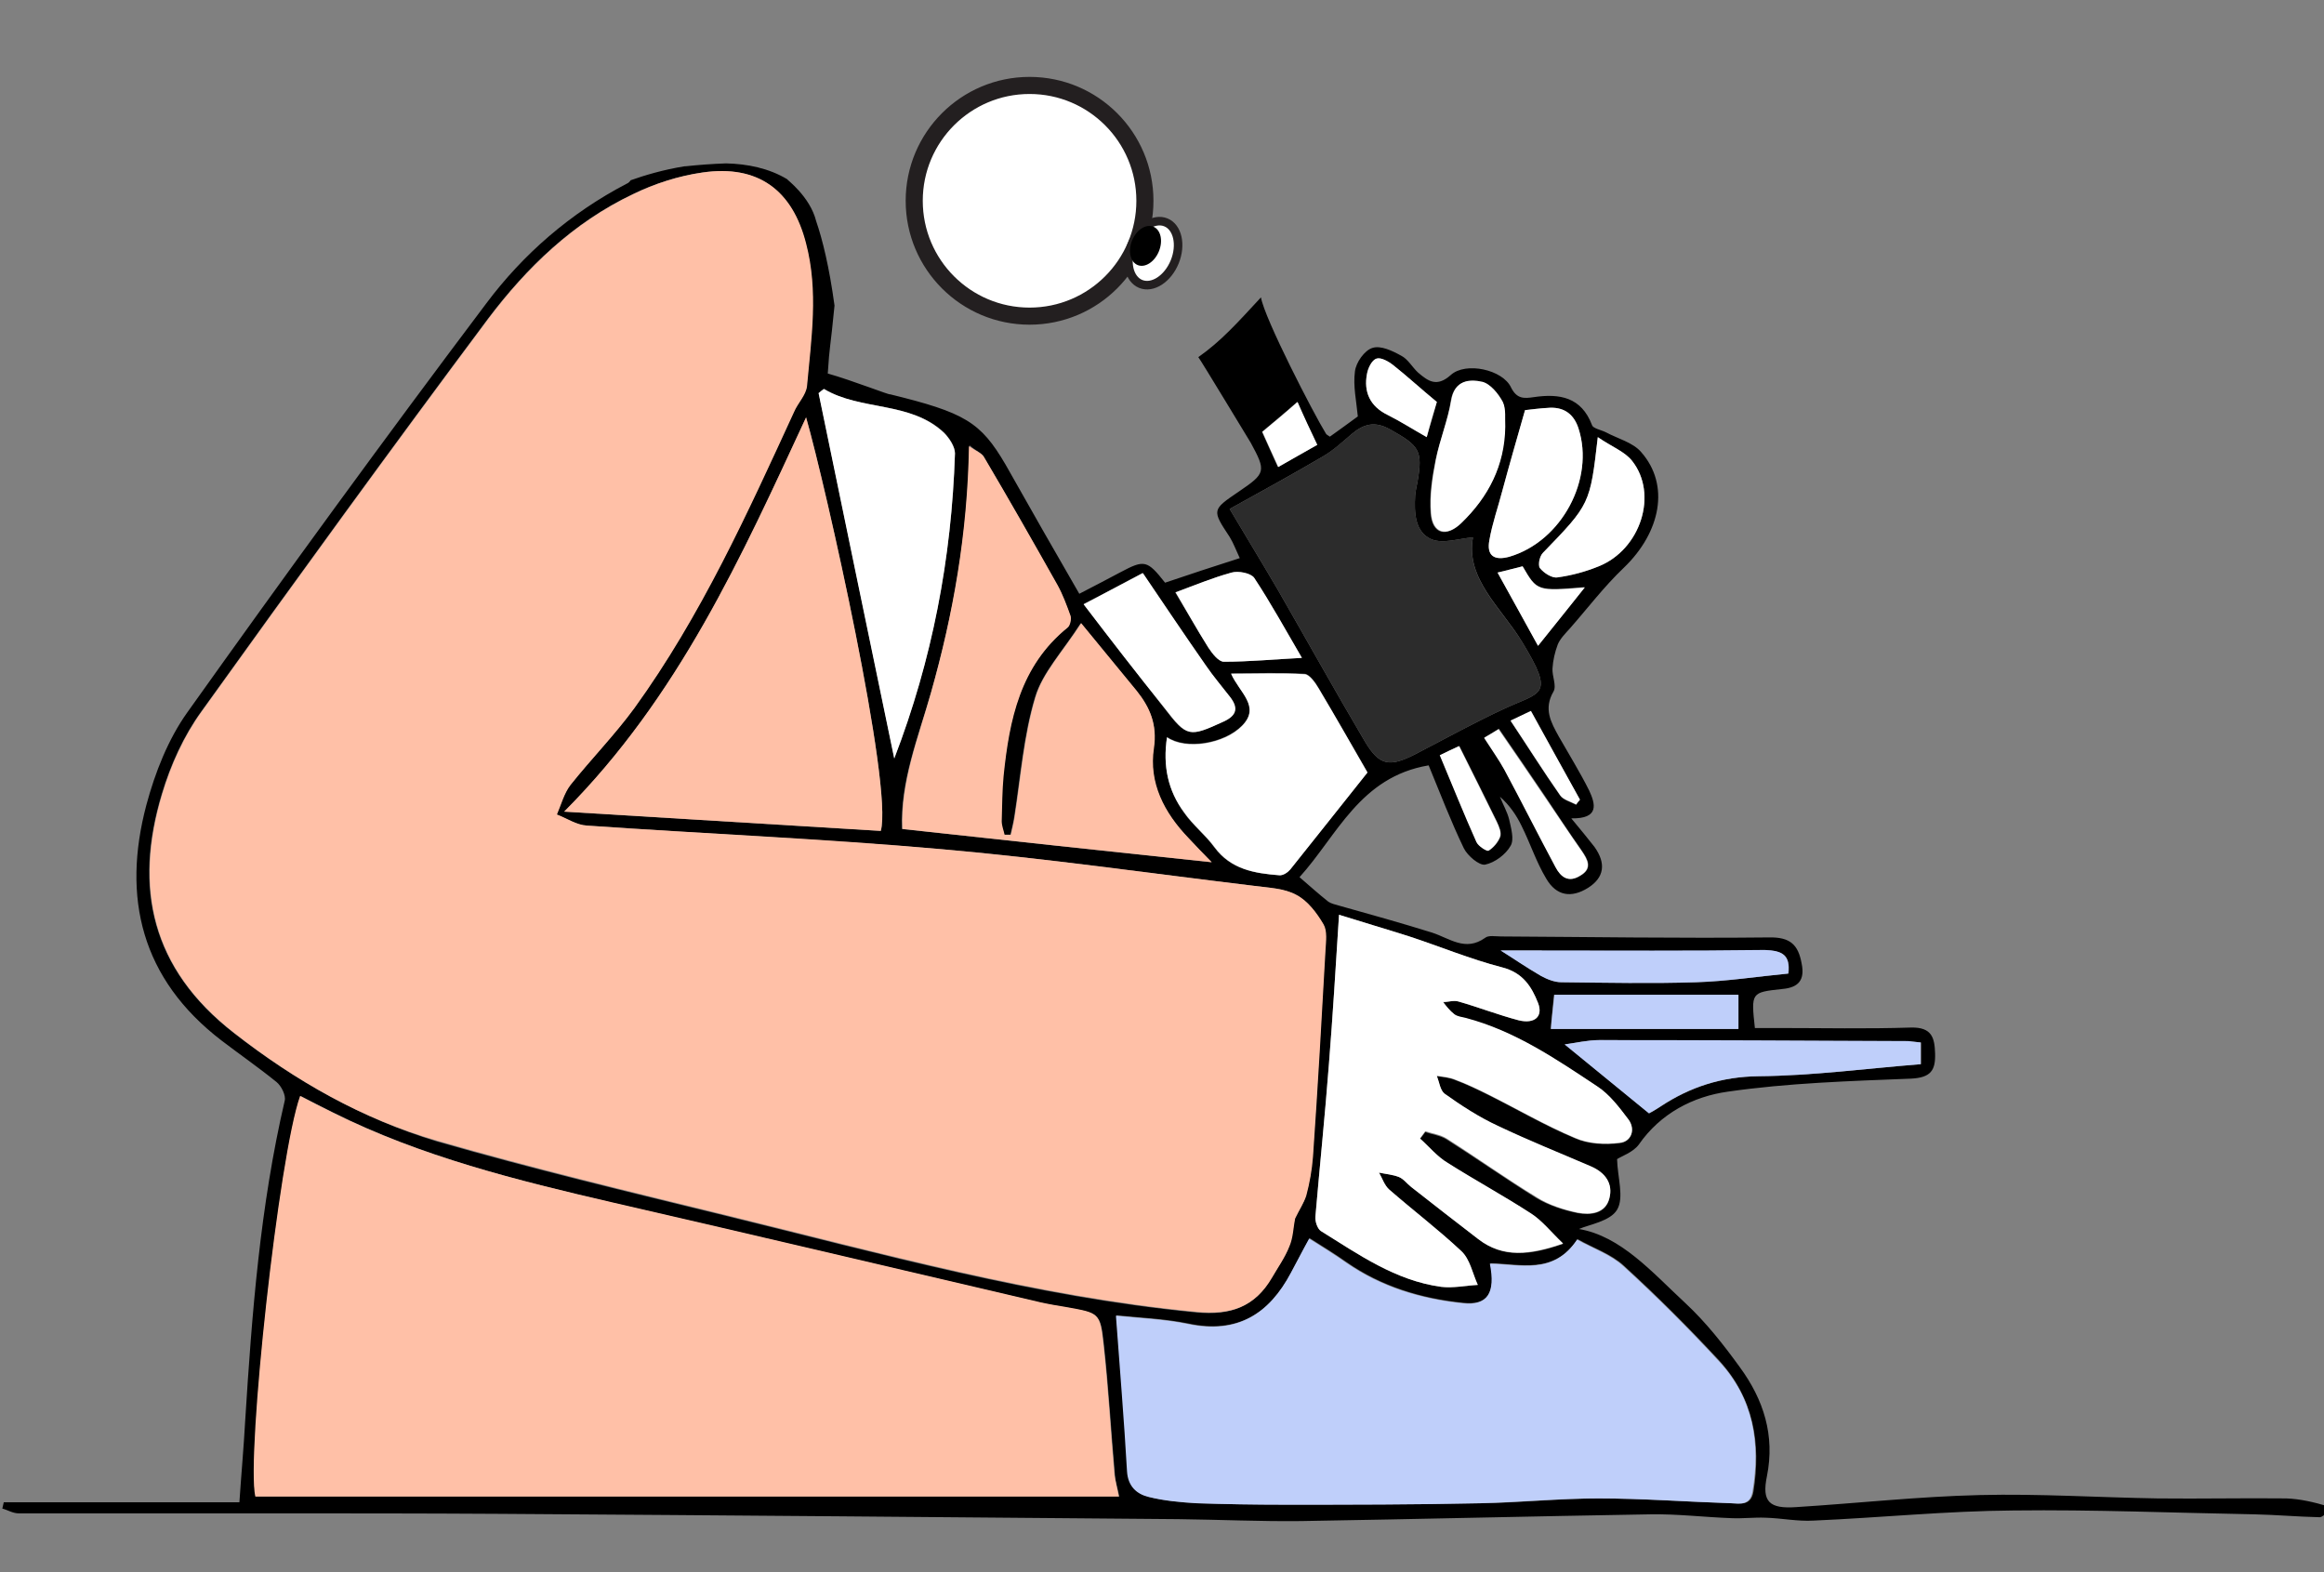 <svg width="272" height="184" viewBox="0 0 272 184" fill="none" xmlns="http://www.w3.org/2000/svg">
<rect x="0" y="0" width="272" height="184" fill="#808080" stroke="none"/>
<g clip-path="url(#clip0_2254_2435)">
<path d="M267.597 175.37C262.578 175.313 257.558 175.426 252.539 175.37C245.602 175.257 238.665 174.806 231.728 174.975C224.566 175.144 217.403 175.934 210.241 176.385C207.082 176.611 206.18 175.765 206.8 172.775C207.759 167.98 206.405 163.806 203.642 160.027C201.724 157.376 199.638 154.725 197.269 152.525C193.321 148.858 189.712 144.684 184.805 143.838C185.933 143.331 188.471 142.936 189.261 141.582C190.107 140.172 189.317 137.803 189.261 135.659C189.768 135.321 191.122 134.869 191.798 133.967C194.336 130.3 198.171 128.326 202.232 127.762C209.282 126.747 216.501 126.521 223.663 126.239C225.976 126.126 226.54 125.28 226.483 123.306C226.427 121.501 226.145 120.204 223.663 120.26C218.475 120.429 213.286 120.316 208.097 120.316H205.39C204.939 116.142 204.939 116.142 208.605 115.747C210.523 115.578 211.256 114.676 210.861 112.758C210.466 110.558 209.507 109.655 207.026 109.712C196.592 109.825 186.102 109.655 175.669 109.599C175.048 109.599 174.202 109.43 173.808 109.768C171.495 111.404 169.691 109.825 167.604 109.148C163.994 108.02 160.329 107.004 156.719 105.989C156.324 105.876 155.817 105.763 155.478 105.538C154.407 104.692 153.335 103.733 152.094 102.661C156.493 97.81 159.144 90.928 167.209 89.575C168.563 92.846 169.803 96.118 171.326 99.277C171.777 100.179 173.131 101.307 173.808 101.194C174.936 100.969 176.233 100.01 176.797 98.995C177.248 98.261 176.853 96.907 176.627 95.892C176.402 94.99 175.894 94.144 175.556 93.241C176.684 94.256 177.473 95.385 178.094 96.682C179.109 98.713 179.786 100.856 180.97 102.83C182.154 104.861 183.903 105.143 185.877 103.902C187.738 102.717 188.02 101.082 186.61 99.107C185.82 98.092 184.974 97.077 183.903 95.779C187.23 95.836 186.723 94.087 185.99 92.508C184.918 90.364 183.621 88.277 182.436 86.19C181.534 84.554 180.632 82.975 181.816 80.944C182.211 80.267 181.647 79.139 181.703 78.237C181.76 77.278 181.985 76.319 182.324 75.416C182.606 74.74 183.226 74.119 183.734 73.555C185.82 71.186 187.738 68.647 190.05 66.448C194.393 62.273 195.464 56.746 192.08 52.91C191.122 51.782 189.317 51.331 187.963 50.597C187.399 50.315 186.441 50.146 186.328 49.751C185.087 46.48 182.549 46.028 179.504 46.48C178.376 46.649 177.53 46.705 176.853 45.351C175.894 43.264 171.552 42.305 169.803 43.885C168.168 45.351 167.153 44.618 165.968 43.603C165.292 42.982 164.784 42.023 163.994 41.629C162.979 41.064 161.569 40.388 160.61 40.726C159.708 41.008 158.693 42.418 158.58 43.49C158.355 45.182 158.749 46.931 158.919 48.736C157.903 49.469 156.775 50.315 155.647 51.105C155.422 50.936 155.253 50.879 155.196 50.767C153.73 48.397 147.977 37.229 147.583 34.803C144.763 37.849 142.902 39.936 140.251 41.798C140.533 42.136 146.285 51.669 146.398 51.838C148.203 55.166 148.147 55.392 144.988 57.535C141.83 59.679 141.83 59.679 143.917 62.838C144.368 63.571 144.65 64.361 145.101 65.32C142.112 66.278 139.179 67.237 136.359 68.196C134.273 65.545 133.934 65.489 131.171 66.955C129.592 67.801 127.956 68.647 126.321 69.494C123.444 64.53 120.624 59.566 117.692 54.377C114.759 49.356 112.898 48.285 104.156 46.141C104.269 46.31 99.701 44.505 96.881 43.716C97.106 40.218 97.163 41.008 97.671 35.762C97.05 31.193 96.261 28.034 95.527 25.891C94.794 22.958 92.031 20.983 92.144 20.983C90 19.686 87.463 19.178 84.981 19.122C83.402 19.178 81.823 19.291 80.244 19.46C80.187 19.46 80.187 19.46 80.131 19.46C77.649 19.855 75.393 20.532 73.814 21.096C73.701 21.265 73.532 21.435 73.363 21.491C66.764 24.932 61.237 29.727 56.895 35.536C44.995 51.331 33.377 67.294 21.928 83.37C19.672 86.529 18.15 90.421 17.134 94.2C14.258 105.03 16.514 114.563 25.933 121.783C28.076 123.419 30.275 124.942 32.362 126.634C32.926 127.085 33.49 128.213 33.321 128.834C30.444 141.187 29.486 153.709 28.696 166.288C28.527 169.391 28.245 172.437 28.019 175.821H0.441C0.384 176.047 0.328 176.329 0.271 176.554C0.892 176.724 1.512 177.118 2.189 177.118C11.889 177.118 21.59 177.118 31.29 177.118C40.37 177.118 49.45 177.118 58.53 177.175C85.037 177.344 111.488 177.57 137.939 177.795C142.732 177.852 147.526 178.077 152.264 178.021C165.855 177.795 179.504 177.457 193.152 177.231C196.31 177.175 199.525 177.57 202.683 177.682C203.98 177.739 205.334 177.57 206.631 177.626C208.549 177.682 210.41 178.077 212.271 177.964C220.054 177.626 227.837 176.836 235.676 176.78C245.094 176.667 254.456 177.062 263.875 177.231C266.413 177.288 268.951 177.513 271.489 177.57C271.771 177.57 272.109 177.231 272.391 177.006C272.391 176.78 272.391 176.498 272.391 176.272C270.868 175.821 269.233 175.426 267.597 175.37ZM223.325 121.896C223.776 121.896 224.227 121.952 224.848 122.009V124.547C218.475 125.055 212.158 125.901 205.842 125.957C201.555 126.014 197.889 127.198 194.449 129.454C193.829 129.849 193.265 130.188 193.039 130.3C189.655 127.537 186.497 124.942 183.17 122.234C184.467 122.065 185.82 121.727 187.23 121.727C199.187 121.783 211.256 121.839 223.325 121.896ZM181.478 120.429C181.59 119.301 181.703 118.117 181.872 116.424H203.416V120.429H181.478ZM180.462 111.291C189.148 111.291 197.833 111.348 206.575 111.235C208.661 111.235 209.564 111.799 209.338 113.942C205.785 114.281 202.176 114.845 198.566 114.958C193.321 115.127 188.02 115.014 182.775 114.958C181.985 114.958 181.139 114.619 180.406 114.224C178.658 113.209 177.022 112.081 175.669 111.235H180.462V111.291ZM156.719 107.061C159.595 107.963 162.302 108.753 164.953 109.599C168.563 110.784 172.116 112.25 175.781 113.209C178.263 113.83 179.278 115.522 180.011 117.383C180.632 118.963 179.617 119.865 177.755 119.414C175.387 118.793 173.074 117.891 170.706 117.214C170.142 117.045 169.521 117.27 168.901 117.327C169.296 117.835 169.691 118.342 170.198 118.737C170.536 119.019 171.1 119.075 171.552 119.188C177.304 120.711 182.098 123.983 186.948 127.198C188.415 128.157 189.543 129.68 190.614 131.09C191.46 132.275 190.896 133.685 189.543 133.798C187.851 134.023 185.877 133.911 184.354 133.234C180.857 131.767 177.586 129.849 174.202 128.157C172.962 127.537 171.664 126.916 170.311 126.408C169.634 126.126 168.901 126.07 168.168 125.957C168.45 126.69 168.563 127.649 169.07 128.044C171.044 129.454 173.131 130.808 175.33 131.823C178.883 133.516 182.549 134.982 186.215 136.562C187.907 137.295 188.809 138.592 188.358 140.285C187.907 142.09 186.102 142.259 184.636 141.977C183 141.638 181.252 141.074 179.842 140.228C176.289 138.028 172.849 135.603 169.296 133.346C168.563 132.895 167.66 132.782 166.814 132.5C166.589 132.782 166.419 133.064 166.194 133.29C167.265 134.249 168.224 135.434 169.465 136.167C172.68 138.197 176.007 140.003 179.222 142.09C180.519 142.936 181.478 144.233 182.944 145.587C179.053 146.941 175.894 147.279 173.018 145.023C170.367 142.992 167.773 140.961 165.179 138.931C164.671 138.536 164.276 137.972 163.712 137.746C162.979 137.464 162.19 137.408 161.4 137.239C161.795 137.915 162.02 138.705 162.584 139.213C165.404 141.638 168.337 143.895 171.044 146.433C172.059 147.392 172.341 149.028 172.962 150.381C171.552 150.494 170.085 150.776 168.675 150.607C163.318 149.874 159.031 146.828 154.576 144.064C154.181 143.782 153.899 142.936 153.956 142.372C154.463 136.449 155.083 130.47 155.535 124.547C155.986 118.906 156.324 113.266 156.719 107.061ZM150.966 101.758C150.684 102.097 150.12 102.492 149.669 102.435C146.793 102.21 144.03 101.758 142.112 99.164C141.04 97.697 139.574 96.569 138.559 95.102C136.698 92.508 136.077 89.631 136.585 86.246C138.785 87.769 143.296 87.036 145.383 84.893C147.583 82.636 145.045 81.001 144.086 78.801C147.131 78.801 149.951 78.688 152.715 78.857C153.279 78.914 153.956 79.873 154.35 80.549C156.268 83.821 158.185 87.149 160.046 90.364C157.114 94.087 154.068 97.923 150.966 101.758ZM175.612 97.923C175.387 98.543 174.823 99.22 174.259 99.559C174.09 99.671 173.074 99.051 172.849 98.543C171.382 95.215 170.029 91.887 168.563 88.39C169.352 87.995 170.085 87.657 170.818 87.318C172.341 90.364 173.808 93.297 175.218 96.174C175.443 96.738 175.781 97.415 175.612 97.923ZM185.144 99.559C185.877 100.63 186.441 101.646 184.974 102.492C183.621 103.338 182.718 102.661 182.098 101.476C180.124 97.697 178.15 93.862 176.12 90.082C175.443 88.841 174.654 87.713 173.751 86.303C174.315 85.965 174.823 85.683 175.443 85.288C177.304 87.995 179.053 90.534 180.801 93.128C182.267 95.328 183.677 97.472 185.144 99.559ZM184.918 93.636C184.749 93.805 184.636 93.974 184.467 94.2C183.846 93.862 182.944 93.636 182.606 93.128C180.632 90.308 178.827 87.431 176.797 84.385C177.643 83.99 178.489 83.595 179.222 83.257C181.196 86.867 183.057 90.251 184.918 93.636ZM180.011 75.586C178.319 72.54 176.853 69.832 175.274 67.012C176.289 66.786 177.248 66.504 178.207 66.278C179.899 69.155 179.899 69.155 185.482 68.704C183.734 70.96 182.042 73.047 180.011 75.586ZM187.005 51.161C188.64 52.289 190.163 52.853 191.009 53.925C194.111 57.817 192.024 64.304 187.117 66.278C185.595 66.899 183.959 67.35 182.324 67.576C181.703 67.689 180.745 67.068 180.293 66.504C180.011 66.166 180.237 65.094 180.632 64.699C186.102 59.002 186.102 59.002 187.005 51.161ZM178.489 48.002C179.053 47.946 180.237 47.777 181.421 47.721C183.17 47.664 184.241 48.567 184.749 50.146C186.666 56.069 182.775 63.345 176.684 65.15C174.879 65.658 173.977 65.037 174.315 63.232C174.654 61.258 175.33 59.34 175.838 57.422C176.627 54.489 177.473 51.556 178.489 48.002ZM169.803 46.874C170.198 44.562 171.89 44.392 173.413 44.731C174.372 44.956 175.33 46.141 175.838 47.1C176.289 47.946 176.063 49.074 176.12 49.977C176.063 54.546 174.146 58.212 170.988 61.258C169.239 62.95 167.604 62.499 167.435 60.074C167.265 58.043 167.604 55.9 167.999 53.869C168.506 51.5 169.465 49.187 169.803 46.874ZM159.99 43.772C160.103 43.095 160.554 42.136 161.118 41.967C161.626 41.798 162.528 42.305 163.092 42.757C164.728 44.054 166.25 45.464 168.168 47.044C167.886 48.115 167.435 49.695 166.983 51.161C165.291 50.202 163.882 49.3 162.415 48.567C160.328 47.551 159.595 45.859 159.99 43.772ZM151.812 47.044C152.602 48.736 153.335 50.315 154.125 52.064C152.546 52.966 151.023 53.812 149.557 54.658C148.88 53.136 148.259 51.838 147.695 50.541C149.049 49.413 150.346 48.341 151.812 47.044ZM143.917 59.566C147.583 57.535 151.192 55.561 154.745 53.474C156.042 52.741 157.114 51.725 158.242 50.767C159.595 49.638 160.892 49.243 162.697 50.259C166.137 52.177 166.532 52.741 165.912 56.351C165.799 56.915 165.686 57.422 165.63 57.987C165.517 59.961 165.573 62.273 167.547 63.12C168.901 63.684 170.818 63.007 172.398 62.894C171.495 67.745 175.781 71.186 178.15 75.134C182.042 81.508 180.35 80.944 176.12 82.918C172.567 84.554 169.127 86.472 165.63 88.277C162.641 89.8 161.456 89.631 159.765 86.811C156.268 80.888 152.94 74.909 149.5 68.93C147.752 65.94 145.891 62.894 143.917 59.566ZM144.142 67.012C144.932 66.786 146.398 67.068 146.793 67.632C148.767 70.622 150.459 73.724 152.376 76.996C149.105 77.165 146.173 77.447 143.24 77.447C142.62 77.447 141.886 76.488 141.435 75.811C140.082 73.668 138.841 71.468 137.544 69.324C139.687 68.591 141.886 67.632 144.142 67.012ZM133.709 67.068C136.19 70.735 138.615 74.345 141.097 77.898C141.943 79.139 142.958 80.324 143.917 81.565C144.875 82.806 144.763 83.708 143.184 84.442C139.123 86.303 138.897 86.303 136.247 82.862C133.201 78.914 130.099 74.965 126.828 70.678C128.971 69.606 131.171 68.422 133.709 67.068ZM115.154 53.474C118.087 58.438 120.906 63.458 123.726 68.478C124.347 69.606 124.854 70.847 125.249 72.088C125.362 72.483 125.193 73.216 124.911 73.442C119.327 77.955 118.087 84.272 117.41 90.759C117.241 92.508 117.184 94.313 117.184 96.118C117.184 96.682 117.41 97.189 117.523 97.697C117.748 97.697 118.03 97.697 118.256 97.697C118.425 96.964 118.594 96.287 118.707 95.554C119.44 90.872 119.778 86.134 121.132 81.621C121.978 78.744 124.347 76.263 126.49 72.934C128.971 75.98 131.002 78.406 132.976 80.831C134.611 82.806 135.457 84.836 135.006 87.544C134.385 91.605 136.19 95.102 139.066 98.092C139.912 98.995 140.758 99.841 141.774 100.912C129.479 99.615 117.466 98.318 105.566 97.02C105.341 91.492 107.427 86.359 108.95 81.114C111.601 71.806 113.293 62.33 113.462 52.12C114.251 52.797 114.928 53.023 115.154 53.474ZM96.43 45.521C100.772 48.115 106.525 46.931 110.473 50.597C111.093 51.218 111.77 52.233 111.77 53.023C111.375 65.263 109.119 77.165 104.664 88.728C101.675 74.345 98.742 60.186 95.809 45.972C95.979 45.859 96.204 45.69 96.43 45.521ZM103.085 97.246C90.959 96.513 78.89 95.779 66.031 94.99C79.454 81.508 86.786 65.15 94.343 48.849C96.655 56.915 104.551 92.056 103.085 97.246ZM27.342 120.88C17.698 113.378 15.612 103.902 18.939 92.903C19.954 89.518 21.477 86.134 23.564 83.257C34.618 67.858 45.785 52.459 57.12 37.285C61.632 31.306 67.046 26.06 74.04 22.732C76.578 21.491 79.398 20.589 82.161 20.194C88.703 19.235 92.707 22.281 94.287 28.486C95.753 34.07 94.907 39.598 94.399 45.182C94.287 46.254 93.328 47.156 92.877 48.228C87.406 60.13 81.992 72.088 74.209 82.862C71.897 86.021 69.133 88.841 66.708 91.887C65.975 92.846 65.637 94.144 65.129 95.328C66.313 95.779 67.441 96.569 68.682 96.625C82.499 97.584 96.43 98.205 110.191 99.389C122.429 100.461 134.555 102.21 146.737 103.676C148.429 103.902 150.29 103.958 151.7 104.748C152.997 105.425 154.068 106.835 154.858 108.189C155.309 108.979 155.14 110.163 155.083 111.178C154.632 119.245 154.181 127.311 153.617 135.377C153.504 136.9 153.222 138.48 152.828 139.946C152.602 140.849 151.982 141.695 151.53 142.654C151.305 143.725 151.248 144.91 150.854 145.925C150.346 147.223 149.5 148.407 148.767 149.592C146.793 152.976 144.03 153.991 139.969 153.597C121.132 151.792 103.028 146.715 84.812 142.259C73.532 139.495 62.196 136.787 51.086 133.572C42.344 130.921 34.505 126.465 27.342 120.88ZM29.937 175.144C28.865 170.35 32.7 135.151 35.182 128.27C36.479 128.947 37.72 129.567 38.96 130.188C49.338 135.377 60.561 138.141 71.784 140.792C88.478 144.628 105.115 148.576 121.809 152.468C122.824 152.694 123.839 152.863 124.854 153.033C128.633 153.709 128.802 153.653 129.197 157.319C129.761 162.396 130.043 167.529 130.494 172.606C130.55 173.452 130.832 174.242 131.002 175.144H29.937ZM205.221 174.58C204.939 176.216 203.755 175.99 202.683 175.934C197.495 175.765 192.306 175.37 187.174 175.37C182.549 175.37 177.981 175.877 173.356 175.934C165.686 176.103 158.073 176.103 150.402 176.103C146.962 176.103 143.522 176.047 140.138 175.934C138.277 175.821 136.359 175.652 134.555 175.201C133.145 174.862 132.13 173.96 132.017 172.211C131.678 166.175 131.171 160.196 130.663 153.935C133.427 154.217 136.303 154.33 139.066 154.894C144.875 156.135 148.598 153.709 151.136 148.915C151.812 147.674 152.433 146.433 153.279 144.91C154.801 145.869 156.268 146.771 157.621 147.73C161.682 150.551 166.307 151.961 171.213 152.468C174.146 152.807 175.105 151.284 174.428 147.843C177.981 147.9 181.872 149.197 184.636 145.023C186.441 146.038 188.584 146.771 190.05 148.125C193.942 151.679 197.664 155.402 201.217 159.237C205.278 163.693 206.124 168.939 205.221 174.58Z" fill="black"/>
<path d="M151.587 142.597C151.362 143.669 151.362 144.854 150.911 145.869C150.403 147.166 149.557 148.351 148.88 149.535C146.906 152.92 144.087 153.935 140.082 153.54C121.245 151.735 103.142 146.659 84.925 142.203C73.646 139.439 62.366 136.731 51.199 133.516C42.401 130.978 34.618 126.521 27.399 120.881C17.755 113.378 15.669 103.902 18.996 92.903C20.011 89.518 21.534 86.134 23.621 83.257C34.675 67.858 45.842 52.459 57.178 37.285C61.689 31.306 67.103 26.06 74.097 22.732C76.635 21.491 79.455 20.589 82.218 20.194C88.76 19.235 92.764 22.281 94.344 28.486C95.81 34.07 94.964 39.598 94.456 45.182C94.344 46.254 93.385 47.157 92.934 48.228C87.463 60.13 82.049 72.088 74.266 82.862C71.954 86.021 69.19 88.841 66.765 91.887C66.032 92.846 65.694 94.144 65.186 95.328C66.37 95.779 67.498 96.569 68.739 96.626C82.556 97.585 96.43 98.149 110.248 99.389C122.486 100.461 134.612 102.21 146.794 103.676C148.486 103.902 150.347 103.959 151.757 104.748C153.054 105.425 154.125 106.835 154.915 108.189C155.366 108.979 155.197 110.163 155.14 111.179C154.689 119.245 154.238 127.311 153.674 135.377C153.561 136.9 153.279 138.48 152.885 139.946C152.603 140.792 152.039 141.638 151.587 142.597Z" fill="#FFC0A7"/>
<path d="M130.945 175.144C97.219 175.144 63.606 175.144 29.88 175.144C28.808 170.349 32.644 135.151 35.125 128.27C36.422 128.947 37.663 129.567 38.904 130.188C49.281 135.377 60.504 138.141 71.727 140.736C88.421 144.571 105.058 148.52 121.752 152.412C122.767 152.638 123.782 152.807 124.797 152.976C128.576 153.653 128.745 153.597 129.14 157.263C129.704 162.34 129.986 167.473 130.437 172.606C130.55 173.395 130.776 174.242 130.945 175.144Z" fill="#FFC0A7"/>
<path d="M130.607 153.991C133.315 154.273 136.247 154.386 139.011 154.95C144.82 156.191 148.542 153.766 151.08 148.971C151.757 147.73 152.377 146.489 153.223 144.966C154.746 145.925 156.212 146.828 157.566 147.787C161.626 150.607 166.251 152.017 171.157 152.525C174.09 152.863 175.049 151.34 174.372 147.899C177.925 147.956 181.817 149.253 184.58 145.079C186.385 146.094 188.528 146.828 189.994 148.182C193.886 151.735 197.608 155.458 201.161 159.294C205.222 163.637 206.068 168.883 205.109 174.58C204.827 176.216 203.643 175.99 202.571 175.934C197.382 175.765 192.194 175.37 187.062 175.37C182.437 175.37 177.869 175.821 173.244 175.934C165.574 176.103 157.96 176.103 150.29 176.103C146.85 176.103 143.41 176.047 140.026 175.934C138.165 175.821 136.247 175.652 134.442 175.201C133.033 174.862 132.017 173.96 131.905 172.211C131.566 166.232 131.059 160.196 130.607 153.991Z" fill="#BFCFFA"/>
<path d="M156.72 107.061C159.596 107.963 162.303 108.753 164.954 109.599C168.563 110.784 172.06 112.25 175.782 113.209C178.264 113.83 179.279 115.522 180.012 117.383C180.633 118.963 179.617 119.865 177.756 119.414C175.388 118.793 173.075 117.891 170.707 117.214C170.143 117.045 169.522 117.27 168.902 117.27C169.297 117.778 169.691 118.286 170.199 118.681C170.537 118.963 171.101 119.019 171.553 119.132C177.305 120.655 182.099 123.927 186.949 127.142C188.415 128.101 189.543 129.624 190.615 131.034C191.461 132.218 190.897 133.629 189.543 133.741C187.851 133.967 185.878 133.854 184.355 133.177C180.858 131.711 177.587 129.793 174.203 128.101C172.962 127.48 171.665 126.86 170.312 126.352C169.635 126.07 168.902 126.014 168.169 125.901C168.451 126.634 168.563 127.593 169.071 127.988C171.045 129.398 173.132 130.752 175.331 131.767C178.884 133.459 182.55 134.926 186.216 136.505C187.908 137.239 188.81 138.536 188.359 140.228C187.908 142.033 186.103 142.202 184.637 141.92C183.001 141.582 181.253 141.018 179.843 140.115C176.234 137.915 172.85 135.49 169.297 133.234C168.563 132.782 167.661 132.67 166.815 132.388C166.59 132.67 166.42 132.952 166.195 133.234C167.266 134.193 168.225 135.377 169.466 136.11C172.68 138.141 176.008 139.946 179.223 142.033C180.52 142.879 181.535 144.177 182.945 145.53C179.053 146.884 175.895 147.223 173.019 145.023C170.368 142.992 167.774 140.961 165.18 138.931C164.672 138.536 164.277 137.972 163.713 137.746C162.98 137.464 162.19 137.408 161.401 137.239C161.796 137.915 162.021 138.705 162.585 139.213C165.349 141.638 168.338 143.895 171.045 146.433C172.06 147.392 172.342 149.028 172.962 150.381C171.553 150.438 170.086 150.776 168.676 150.607C163.318 149.874 159.032 146.828 154.577 144.064C154.182 143.782 153.9 142.936 153.956 142.372C154.464 136.449 155.084 130.47 155.536 124.547C155.987 118.906 156.325 113.266 156.72 107.061Z" fill="white"/>
<path d="M103.085 97.246C90.959 96.513 78.89 95.779 66.031 94.99C79.454 81.508 86.786 65.15 94.343 48.849C96.655 56.915 104.551 92.056 103.085 97.246Z" fill="#FFC0A7"/>
<path d="M113.405 52.233C114.251 52.797 114.872 53.023 115.154 53.474C118.086 58.438 120.963 63.458 123.782 68.478C124.403 69.606 124.854 70.847 125.305 72.088C125.418 72.483 125.249 73.217 124.967 73.442C119.383 77.955 118.143 84.272 117.466 90.759C117.297 92.508 117.297 94.313 117.24 96.118C117.24 96.626 117.466 97.19 117.579 97.697C117.804 97.697 118.086 97.697 118.312 97.697C118.481 96.964 118.65 96.287 118.763 95.554C119.496 90.872 119.835 86.134 121.188 81.621C122.034 78.745 124.403 76.263 126.546 72.935C129.027 75.981 131.058 78.406 133.032 80.832C134.611 82.806 135.457 84.837 135.062 87.544C134.442 91.605 136.246 95.103 139.123 98.092C139.969 98.995 140.815 99.897 141.83 100.912C129.535 99.615 117.522 98.318 105.622 97.02C105.397 91.493 107.483 86.359 108.95 81.114C111.544 71.976 113.236 62.443 113.405 52.233Z" fill="#FFC0A7"/>
<path d="M143.916 59.566C147.582 57.535 151.191 55.561 154.744 53.474C155.985 52.741 157.113 51.725 158.241 50.767C159.595 49.638 160.892 49.244 162.696 50.259C166.137 52.177 166.532 52.741 165.911 56.351C165.798 56.858 165.686 57.423 165.629 57.987C165.516 59.961 165.573 62.274 167.547 63.12C168.9 63.684 170.818 63.007 172.397 62.894C171.495 67.745 175.724 71.186 178.149 75.134C182.041 81.508 180.349 80.944 176.119 82.919C172.566 84.554 169.126 86.472 165.629 88.277C162.64 89.8 161.456 89.631 159.764 86.811C156.267 80.888 152.94 74.909 149.499 68.93C147.751 65.94 145.89 62.894 143.916 59.566Z" fill="#2C2C2C"/>
<path d="M96.429 45.52C100.772 48.115 106.524 46.931 110.472 50.654C111.092 51.274 111.769 52.289 111.769 53.079C111.374 65.319 109.118 77.221 104.663 88.785C101.674 74.401 98.741 60.243 95.809 46.028C95.978 45.859 96.203 45.69 96.429 45.52Z" fill="white"/>
<path d="M136.585 86.303C138.785 87.826 143.297 87.093 145.384 84.949C147.583 82.693 145.045 81.057 144.086 78.857C147.075 78.857 149.952 78.744 152.715 78.914C153.279 78.97 153.956 79.929 154.351 80.606C156.325 83.877 158.186 87.205 160.047 90.421C157.171 94.031 154.069 97.923 151.023 101.758C150.741 102.097 150.177 102.492 149.726 102.435C146.85 102.21 144.086 101.758 142.169 99.164C141.097 97.697 139.631 96.569 138.616 95.102C136.698 92.564 136.078 89.631 136.585 86.303Z" fill="white"/>
<path d="M224.791 122.009C224.791 122.855 224.791 123.645 224.791 124.547C218.418 125.055 212.102 125.901 205.785 125.957C201.499 126.014 197.833 127.198 194.393 129.454C193.829 129.849 193.208 130.188 192.983 130.301C189.599 127.537 186.441 124.942 183.113 122.234C184.41 122.065 185.764 121.727 187.174 121.727C199.243 121.727 211.256 121.783 223.325 121.839C223.776 121.896 224.227 121.952 224.791 122.009Z" fill="#BFCFFA"/>
<path d="M126.828 70.735C128.971 69.606 131.171 68.422 133.765 67.068C136.247 70.735 138.672 74.345 141.153 77.898C141.999 79.139 143.014 80.324 143.973 81.565C144.932 82.806 144.819 83.708 143.24 84.442C139.179 86.303 138.954 86.303 136.303 82.862C133.145 78.97 130.099 75.022 126.828 70.735Z" fill="white"/>
<path d="M178.488 48.002C179.052 47.946 180.236 47.777 181.42 47.721C183.169 47.664 184.24 48.567 184.748 50.146C186.665 56.069 182.774 63.345 176.683 65.15C174.878 65.658 173.976 65.037 174.314 63.233C174.653 61.258 175.329 59.397 175.837 57.422C176.627 54.489 177.473 51.556 178.488 48.002Z" fill="white"/>
<path d="M176.177 49.92C176.121 54.489 174.203 58.156 171.045 61.202C169.297 62.894 167.661 62.443 167.492 60.017C167.323 57.987 167.661 55.843 168.056 53.813C168.507 51.444 169.466 49.187 169.861 46.818C170.255 44.505 171.947 44.336 173.47 44.675C174.429 44.9 175.388 46.085 175.895 47.044C176.29 47.89 176.121 49.018 176.177 49.92Z" fill="white"/>
<path d="M209.283 113.942C205.73 114.281 202.12 114.845 198.511 114.958C193.266 115.127 187.964 115.014 182.719 114.958C181.93 114.958 181.084 114.619 180.351 114.224C178.602 113.209 176.967 112.081 175.613 111.235C176.798 111.235 178.602 111.235 180.407 111.235C189.092 111.235 197.778 111.291 206.519 111.178C208.606 111.235 209.565 111.799 209.283 113.942Z" fill="#BFCFFA"/>
<path d="M187.005 51.161C188.641 52.289 190.163 52.854 191.009 53.925C194.111 57.817 192.024 64.304 187.118 66.278C185.595 66.899 183.96 67.35 182.268 67.576C181.647 67.689 180.689 67.068 180.237 66.504C179.955 66.166 180.181 65.094 180.576 64.699C186.103 59.002 186.103 59.002 187.005 51.161Z" fill="white"/>
<path d="M137.6 69.324C139.686 68.535 141.886 67.632 144.142 67.012C144.931 66.786 146.398 67.068 146.792 67.632C148.766 70.622 150.458 73.724 152.376 76.996C149.105 77.165 146.172 77.447 143.239 77.447C142.619 77.447 141.886 76.488 141.435 75.811C140.081 73.668 138.84 71.412 137.6 69.324Z" fill="white"/>
<path d="M181.928 116.424C189.091 116.424 196.197 116.424 203.472 116.424C203.472 117.383 203.472 118.737 203.472 120.429C196.197 120.429 188.921 120.429 181.533 120.429C181.59 119.301 181.759 118.117 181.928 116.424Z" fill="#BFCFFA"/>
<path d="M173.695 86.359C174.259 86.021 174.767 85.739 175.387 85.344C177.248 88.052 178.997 90.59 180.745 93.185C182.211 95.328 183.621 97.472 185.088 99.559C185.821 100.63 186.385 101.646 184.918 102.492C183.565 103.338 182.663 102.661 182.042 101.476C180.012 97.697 178.094 93.862 176.064 90.082C175.444 88.954 174.598 87.769 173.695 86.359Z" fill="white"/>
<path d="M166.982 51.161C165.291 50.202 163.881 49.3 162.414 48.567C160.328 47.551 159.594 45.859 159.989 43.772C160.102 43.095 160.553 42.136 161.117 41.967C161.625 41.798 162.527 42.305 163.091 42.757C164.727 44.054 166.249 45.464 168.167 47.044C167.828 48.115 167.377 49.638 166.982 51.161Z" fill="white"/>
<path d="M185.481 68.76C183.733 70.96 182.041 73.047 180.011 75.586C178.319 72.54 176.853 69.832 175.273 67.012C176.289 66.786 177.247 66.504 178.206 66.279C179.898 69.212 179.898 69.212 185.481 68.76Z" fill="white"/>
<path d="M168.506 88.39C169.295 87.995 170.029 87.657 170.762 87.318C172.285 90.364 173.751 93.297 175.161 96.174C175.443 96.738 175.725 97.415 175.556 97.923C175.33 98.543 174.766 99.22 174.202 99.559C174.033 99.671 173.018 99.051 172.792 98.543C171.326 95.272 169.972 91.887 168.506 88.39Z" fill="white"/>
<path d="M154.181 52.064C152.602 52.966 151.079 53.812 149.613 54.658C148.936 53.136 148.316 51.838 147.752 50.541C149.106 49.413 150.403 48.341 151.869 47.044C152.602 48.736 153.335 50.315 154.181 52.064Z" fill="white"/>
<path d="M179.166 83.201C181.196 86.867 183.057 90.251 184.918 93.579C184.749 93.749 184.636 93.918 184.467 94.144C183.847 93.805 182.944 93.579 182.606 93.072C180.632 90.251 178.827 87.375 176.797 84.329C177.643 83.934 178.432 83.539 179.166 83.201Z" fill="white"/>
<path d="M120.5 37C127.956 37 134 30.956 134 23.5C134 16.044 127.956 10 120.5 10C113.044 10 107 16.044 107 23.5C107 30.956 113.044 37 120.5 37Z" fill="white" stroke="#231F20" stroke-width="2" stroke-miterlimit="10"/>
<path d="M137.485 30.653C138.299 28.664 137.837 26.592 136.454 26.026C135.07 25.459 133.288 26.613 132.474 28.602C131.66 30.592 132.122 32.663 133.505 33.23C134.889 33.796 136.671 32.643 137.485 30.653Z" fill="white" stroke="#231F20" stroke-miterlimit="10"/>
<path d="M135.636 29.418C136.144 28.178 135.854 26.886 134.989 26.532C134.124 26.178 133.012 26.896 132.505 28.136C131.997 29.375 132.287 30.667 133.152 31.021C134.017 31.375 135.129 30.657 135.636 29.418Z" fill="black"/>
</g>
<defs>
<clipPath id="clip0_2254_2435">
<rect width="272" height="184" fill="white"/>
</clipPath>
</defs>
</svg>
